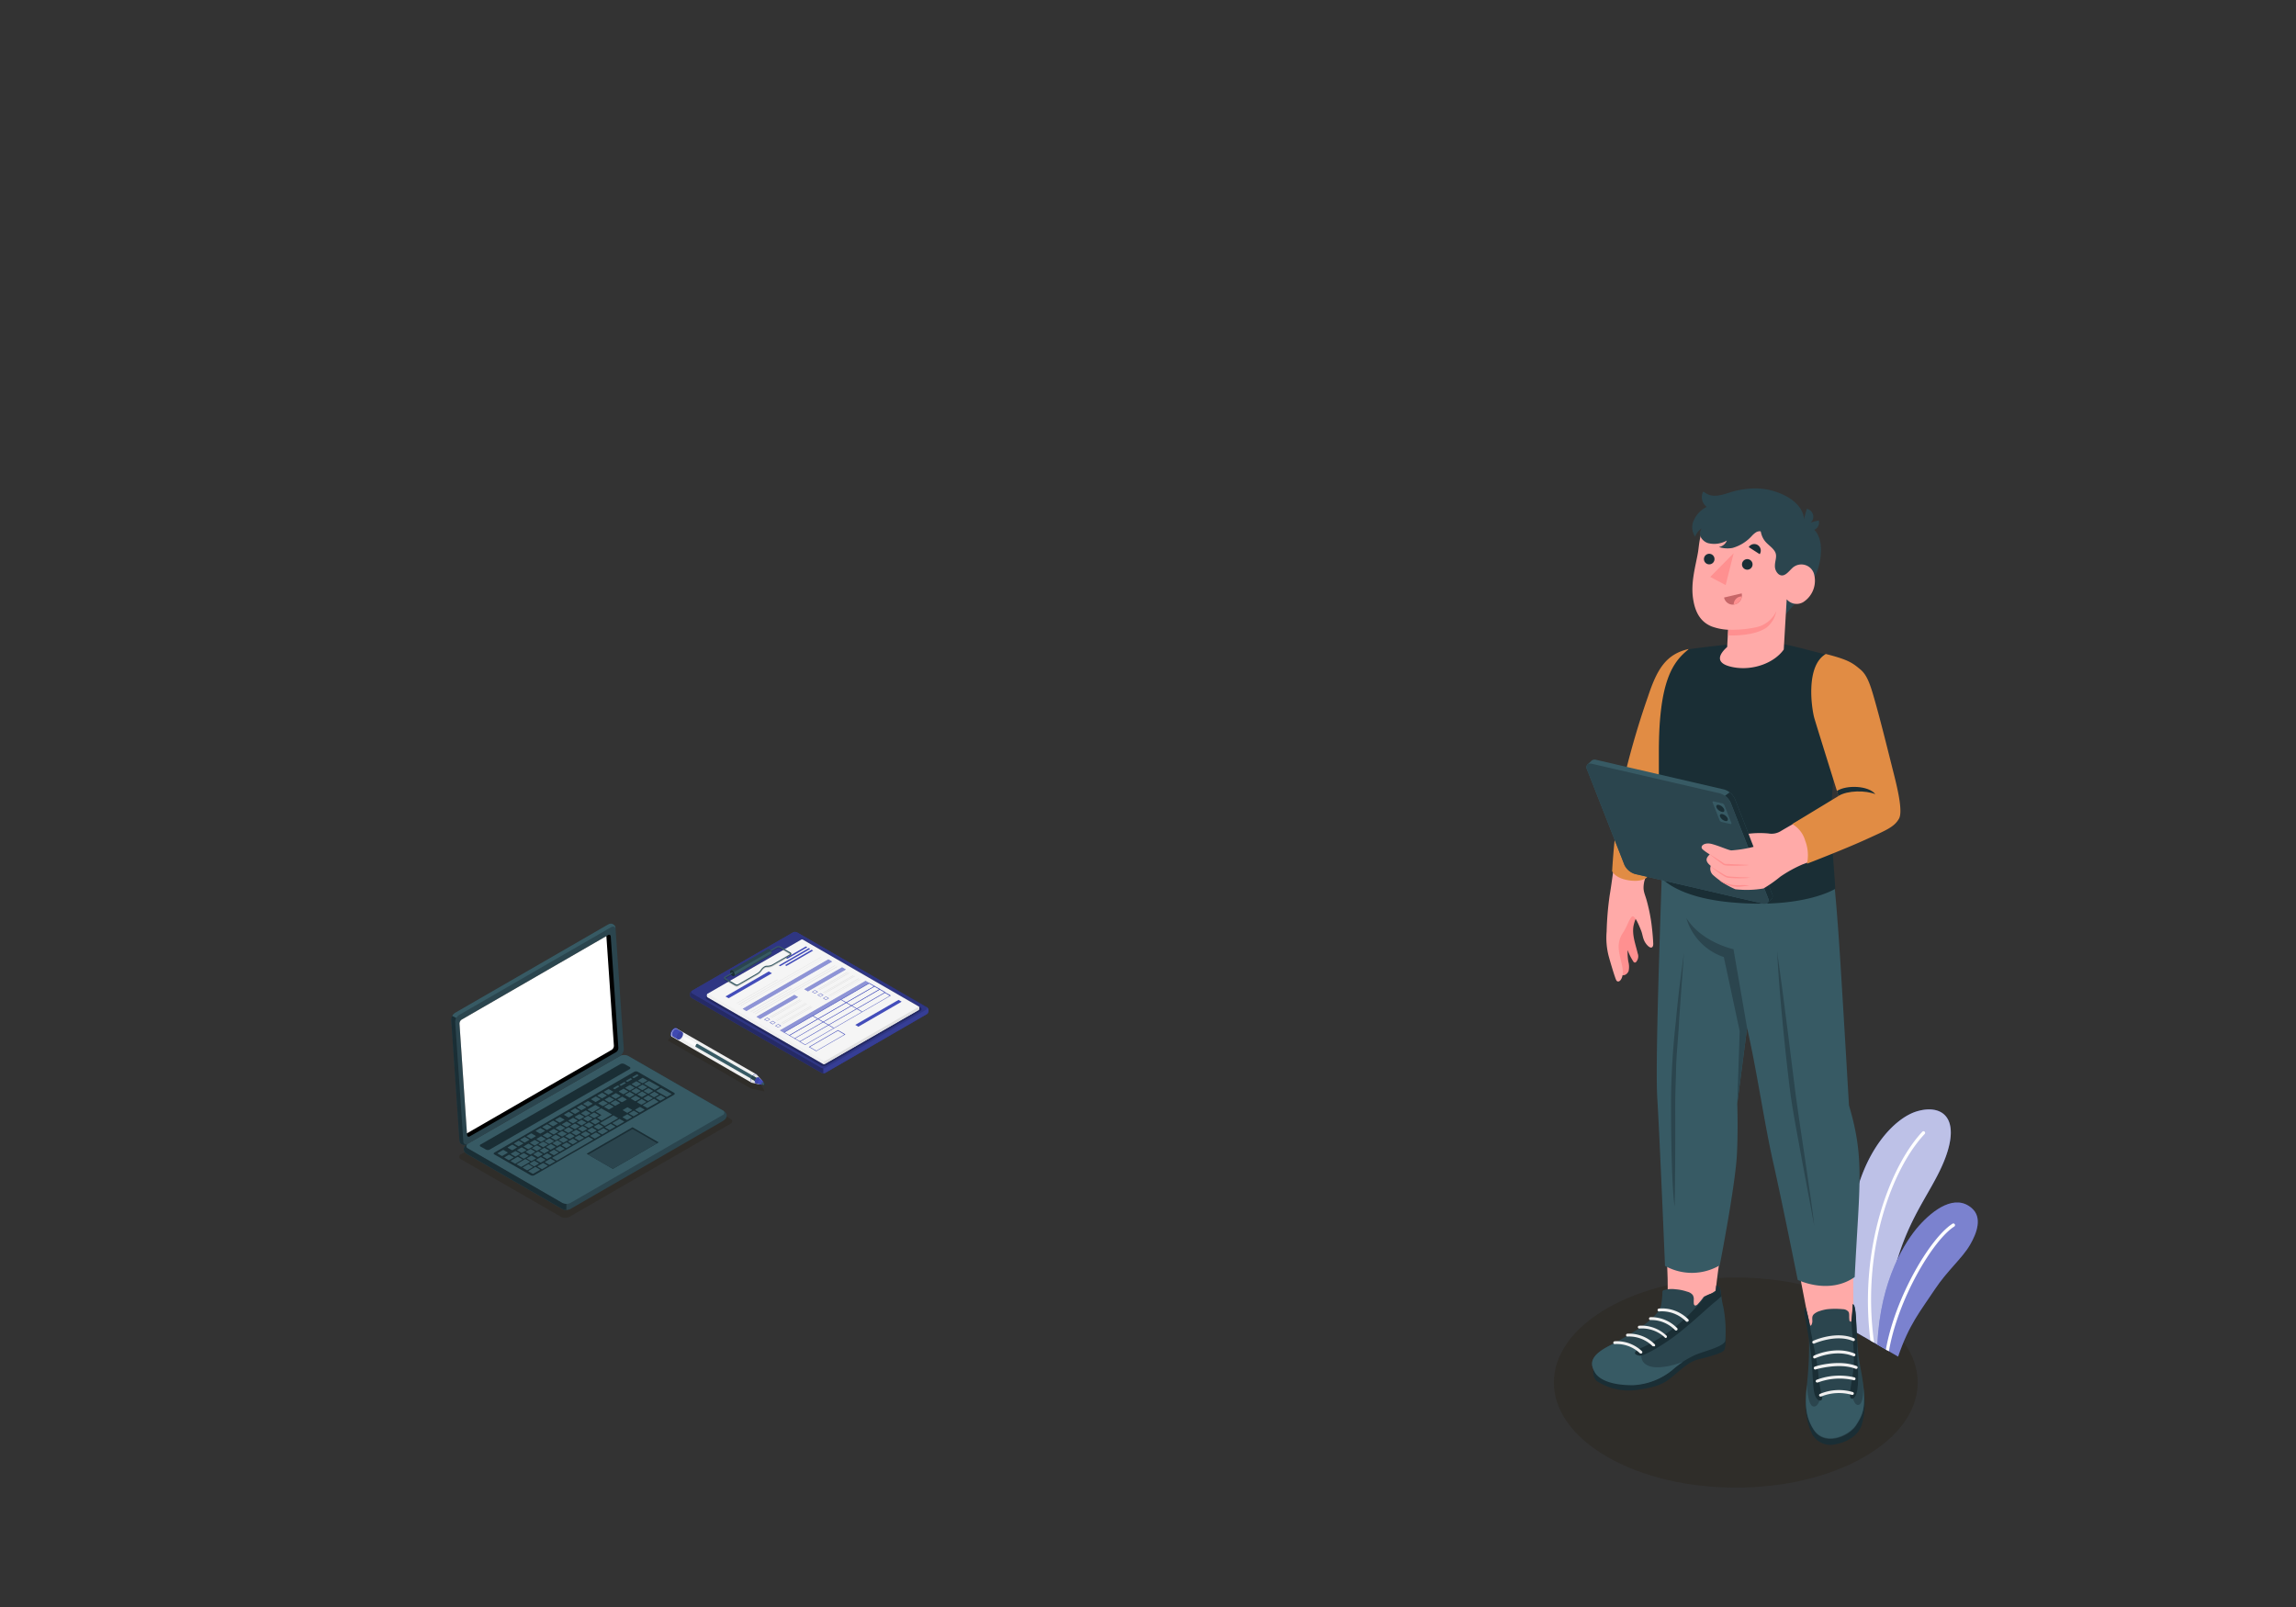 <svg xmlns="http://www.w3.org/2000/svg" viewBox="0 0 400 280"><rect x="0" y="0" width="400" height="280" fill="#333333" stroke="none"/><defs><style>.cls-1{fill:#201600;}.cls-1,.cls-17{opacity:0.2;}.cls-2{fill:#434dba;}.cls-21,.cls-3,.cls-4,.cls-5{fill:#fff;}.cls-3{opacity:0.65;}.cls-16,.cls-5{opacity:0.3;}.cls-6{fill:#ffaaa8;}.cls-7{fill:#1a2e35;}.cls-8{fill:#2b454e;}.cls-9{fill:#375a64;}.cls-10{fill:#f0f0f0;}.cls-11{fill:#ececec;}.cls-12{fill:#ff9090;}.cls-13{fill:#e18c44;}.cls-14{fill:#c76668;}.cls-15{opacity:0.45;}.cls-18{opacity:0.25;}.cls-19{fill:#f5f5f5;}.cls-20{fill:#e1e1e1;}.cls-21{opacity:0.4;}.cls-22{opacity:0.1;}.cls-23{fill:#fafafa;}.cls-24{opacity:0.05;}</style></defs><title>ips</title><g id="layer"><path id="Shadow" class="cls-1" d="M324.81,253.83c12.38-7.15,12.38-18.73,0-25.88s-32.45-7.14-44.82,0-12.37,18.73,0,25.88S312.43,261,324.81,253.83Z"/><path class="cls-2" d="M322.46,231.62l6.41,3.7a54.51,54.51,0,0,1,0-8c1.94-14,7.4-18.65,10-25.47,2.73-7.19-.6-9.5-4.93-8.21-3.87,1.16-9.46,6.87-11.22,17.34A77.82,77.82,0,0,0,322.46,231.62Z"/><path class="cls-3" d="M322.46,231.62l6.41,3.7a54.51,54.51,0,0,1,0-8c1.94-14,7.4-18.65,10-25.47,2.73-7.19-.6-9.5-4.93-8.21-3.87,1.16-9.46,6.87-11.22,17.34A77.82,77.82,0,0,0,322.46,231.62Z"/><path class="cls-4" d="M325.86,233.58l.64.37c-2.29-16.34,3.29-30.52,8.81-36.37a.28.28,0,0,0-.41-.39C329.39,203.05,323.8,217.32,325.86,233.58Z"/><path class="cls-2" d="M327.07,234.28l3.61,2.09h0c1.92-5.65,3.89-7.92,6.34-11.63,2.23-3.38,4.82-5.48,6.2-7.86,1.22-2.1,2.14-4.75.32-6.35-2.88-2.55-6.65.15-9.24,3.06C332.07,216.11,327.56,222.82,327.07,234.28Z"/><path class="cls-5" d="M327.07,234.28l3.61,2.09h0c1.92-5.65,3.89-7.92,6.34-11.63,2.23-3.38,4.82-5.48,6.2-7.86,1.22-2.1,2.14-4.75.32-6.35-2.88-2.55-6.65.15-9.24,3.06C332.07,216.11,327.56,222.82,327.07,234.28Z"/><path class="cls-4" d="M328.55,235.14l.53.3c1.51-8.93,7.58-19.27,11.36-21.72a.29.29,0,1,0-.32-.48C336.22,215.77,330.16,226.06,328.55,235.14Z"/><g id="Bottom"><path class="cls-6" d="M290.18,212.71c0,6,.71,11.08.15,14.91,0,.32,2.71,1.74,4.91,1.36s2.78-1.15,2.78-1.38c0-.8.79-1.87.88-2.66.52-5,1.27-8.64,1.66-12.22Z"/><path class="cls-7" d="M277.69,238.36a2.21,2.21,0,0,0,.49,2.27,10.24,10.24,0,0,0,7.35,1.49c3.62-.52,4.62-1.24,6.05-2.44s2.74-2.47,4.38-2.85,3.83-1,4.31-1.45.36-2.5.36-2.5Z"/><path class="cls-8" d="M299.06,224.08a.64.64,0,0,1,.62.47c.12.56.28,2.19.54,3.11a22.38,22.38,0,0,1,.36,5.92c-.18,1-3.32,1.75-4.9,2.36a15.13,15.13,0,0,0-4.39,2.81,11.41,11.41,0,0,1-6.66,2.5c-2.8,0-6-.8-6.73-2.05-.92-1.55-1.09-3,3-5,.78-.37,3.17-1.79,4.1-2.38a17.78,17.78,0,0,0,2.85-2.18c.36-.35.72-.7,1-1.08a3.4,3.4,0,0,0,.55-1.15,14.94,14.94,0,0,0,.22-2.32.43.43,0,0,1,.07-.2.37.37,0,0,1,.19-.11,5,5,0,0,1,2-.14,8.11,8.11,0,0,1,2.06.42,1.73,1.73,0,0,1,.95.56,1.41,1.41,0,0,1,.2.75,5.1,5.1,0,0,0,0,.78.5.5,0,0,0,.11.26c.15.13.37,0,.49-.09a11.4,11.4,0,0,0,1.09-1.32c.19-.24,1.07-.41,1.31-.6a6.62,6.62,0,0,0,.71-.46C299.18,224.71,299.05,224.4,299.06,224.08Z"/><path class="cls-9" d="M291.29,238.75a20.51,20.51,0,0,1,1.9-1.47h0s-4.39,1.77-6.39.49a1.69,1.69,0,0,1-.69-2.18c0-.33-3.14-1.68-4.38-1.8h0c-.34.19-.62.35-.8.43-4.12,1.94-3.95,3.43-3,5,.75,1.25,3.06,2.19,6.68,2.13A11.71,11.71,0,0,0,291.29,238.75Z"/><path class="cls-7" d="M286.44,234.63c-2.57,1.05-1.45,1.5-.73,1.58s4.33-2,6.94-4.09,5.08-4.45,6.09-5.25c.38-.3.78-.66,1.14-1-.08-.55-.14-1.05-.2-1.32-.1-.47-.68-.59-.68-.59l-.1,1a1.94,1.94,0,0,1-.71.41,3.32,3.32,0,0,0-1.27.67,11.4,11.4,0,0,1-1.09,1.32A29.33,29.33,0,0,1,286.44,234.63Z"/><path class="cls-10" d="M285.89,235.84a.27.27,0,0,0,.16-.06.25.25,0,0,0,0-.35,6.32,6.32,0,0,0-4.77-1.73.25.25,0,0,0-.22.28.24.24,0,0,0,.28.21,5.88,5.88,0,0,1,4.32,1.56A.25.25,0,0,0,285.89,235.84Z"/><path class="cls-10" d="M288.12,234.57a.3.3,0,0,0,.16,0,.24.24,0,0,0,0-.35,6.28,6.28,0,0,0-4.73-1.84.25.25,0,1,0,.05.49,5.83,5.83,0,0,1,4.28,1.66A.25.25,0,0,0,288.12,234.57Z"/><path class="cls-10" d="M290.17,233.13a.23.23,0,0,0,.16-.06.24.24,0,0,0,0-.35,6.28,6.28,0,0,0-4.77-1.73.25.25,0,0,0-.22.28.25.25,0,0,0,.29.21A5.84,5.84,0,0,1,290,233,.28.28,0,0,0,290.17,233.13Z"/><path class="cls-10" d="M292,231.83a.24.24,0,0,0,.16-.05.25.25,0,0,0,.05-.35,6.32,6.32,0,0,0-4.69-1.93.26.26,0,0,0-.24.27.25.25,0,0,0,.28.23,5.75,5.75,0,0,1,4.24,1.74A.25.25,0,0,0,292,231.83Z"/><path class="cls-10" d="M293.94,230.3a.25.25,0,0,0,.21-.4A6.43,6.43,0,0,0,289,228a.26.26,0,0,0-.23.27.25.25,0,0,0,.28.23,5.93,5.93,0,0,1,4.68,1.74A.23.23,0,0,0,293.94,230.3Z"/><path class="cls-6" d="M323,214.72l-11-.51,2.65,13.68.75,3.35c.36,2.43,6.11,3.07,7.5-.69l0-3.28C322.83,224.25,322.87,219.23,323,214.72Z"/><path class="cls-7" d="M314.6,244.29a11.58,11.58,0,0,0,1.14,5.65,3.66,3.66,0,0,0,4.15,1.68c1.7-.34,3.91-1.37,4.49-3.49a13.55,13.55,0,0,0,.29-5.9Z"/><path class="cls-8" d="M322.79,227.27c.58.22.56,3.62.8,7,.25,3.59.83,4.7,1.07,7.65.28,3.37,0,4.47-1.28,6.44s-5.52,3.75-7.43.76c-1.55-2.45-1.45-4.69-1.14-8a67.26,67.26,0,0,0,.36-8c0-2.51-1.19-5-.58-5.21a10.06,10.06,0,0,0,.32,1.9,3.55,3.55,0,0,0,.32,1c.3.48.5-.27.51-.56,0-.5-.12-.9.29-1.29a2.83,2.83,0,0,1,1.06-.55,6.81,6.81,0,0,1,1.28-.3,13.33,13.33,0,0,1,2.68,0,1.27,1.27,0,0,1,1,.48.79.79,0,0,1,.08.26c.05.33,0,.67.05,1,0,.09,0,.33.13.39s.23.05.23,0A28.08,28.08,0,0,0,322.79,227.27Z"/><path class="cls-9" d="M324.57,240.74c.05.48.24,3.51-.66,4s-1.37-2-1.37-2a8.36,8.36,0,0,0-5.46.47c.14.52-.44,2.21-1.3,1.8s-1-3.7-1-3.75c-.29,3.2-.34,5.36,1.16,7.74,1.91,3,6.16,1.21,7.43-.76s1.56-3.07,1.28-6.44C324.63,241.55,324.62,241,324.57,240.74Z"/><path class="cls-7" d="M322.28,243c0,1.21,1.05.85,1.3-.85.37-2.54-.14-5,0-7.94-.24-3.35-.11-6.88-.8-7,0,.58-.24,2.87-.24,2.87.1,2.5.61,5.45.39,8C322.74,240.42,322.32,241.82,322.28,243Z"/><path class="cls-7" d="M317.45,243.28a22.67,22.67,0,0,1-.67-3.82c-.13-2.25-1.17-6.36-1.53-8.82-.09-.76-.66-2.72-.66-2.75-.44.19-.1,1.61.17,3.14s.45,2.46.6,3.92c.45,2.9.39,6,.7,7.65S317.62,244.48,317.45,243.28Z"/><path class="cls-10" d="M317.18,243.33l.09,0a8.23,8.23,0,0,1,5.36-.29.26.26,0,0,0,.32-.17.25.25,0,0,0-.16-.32,8.52,8.52,0,0,0-5.73.32.26.26,0,0,0-.13.34A.29.29,0,0,0,317.18,243.33Z"/><path class="cls-10" d="M316.59,240.89l.09,0a10.88,10.88,0,0,1,6.26-.41.25.25,0,1,0,.14-.49,11.27,11.27,0,0,0-6.6.42.27.27,0,0,0-.14.34A.28.28,0,0,0,316.59,240.89Z"/><path class="cls-10" d="M323.39,238.52a.26.26,0,0,0,.08-.5c-3.05-1.2-7.21,0-7.34.12a.25.25,0,0,0,.22.46s4.09-1.22,6.93-.1Z"/><path class="cls-10" d="M323,236.32a.23.23,0,0,0,.22-.15.25.25,0,0,0-.13-.34c-3.36-1.39-7,.31-7.08.38a.27.27,0,0,0-.11.35.26.26,0,0,0,.35.1s3.52-1.65,6.64-.35A.21.21,0,0,0,323,236.32Z"/><path class="cls-11" d="M322.91,233.67a.25.25,0,0,0,.22-.15.26.26,0,0,0-.13-.34c-3.15-1.35-7,.38-7.13.45a.25.25,0,0,0-.11.35.26.26,0,0,0,.34.11s3.78-1.69,6.69-.44A.25.25,0,0,0,322.91,233.67Z"/><path class="cls-9" d="M304.37,179.1l-1.71,13.18s.16,4.51-.06,8.86-2.09,14.71-3,19.33a9.61,9.61,0,0,1-9.53.09s-.95-23-1.34-29.13.53-30.88.83-40.57l29.7.09s.59,5.21,1.12,13,1.74,28.64,1.74,28.64c2.8,9.42,1.78,13.9,1,29.92-4.53,3.17-9.93.49-9.93.49s-2.71-13.55-4.28-20.5-2.8-15.8-4.54-23.39"/><path class="cls-8" d="M293.37,166l-.85,11.88c-.06,1.9-.48,6.05-.51,8s-.18,4.51-.16,7.81,0,12.73-.11,16.54c-.56-4.22-.62-13.7-.62-18.65a135.19,135.19,0,0,1,.85-13.7C292.48,172.29,292.89,169.74,293.37,166Z"/><path class="cls-8" d="M309.6,165.76c1.1,7.53,2.72,21,3.27,25.26s2.78,18.24,3.2,22.58c-.76-4.3-3.47-18.13-4.07-22.47S310,174,309.6,165.76Z"/><path class="cls-8" d="M302,165.39l2.37,13.71-1.71,13.18.42-12.62-2.76-12.9a10.19,10.19,0,0,1-6.54-6.82C296.42,164.19,302,165.39,302,165.39Z"/></g><g id="Top"><g id="Arm"><path class="cls-12" d="M285.24,159.5a6.94,6.94,0,0,0-.66,1.85c-.27,1.59.36,3.18.73,4.75a1.46,1.46,0,0,1-.22,1.44.29.29,0,0,1-.53,0,9.5,9.5,0,0,1-1-2,9.94,9.94,0,0,0,.12,2,3.52,3.52,0,0,1,.06,1.61c-.16.52-.76.95-1.25.71a1.42,1.42,0,0,1-.58-.87l-.42-1.2a16.67,16.67,0,0,1-.52-1.7A7.72,7.72,0,0,1,282.2,160a3,3,0,0,1,1.24-1.12,1.9,1.9,0,0,1,1.53.06C285.28,159.09,285.38,159.19,285.24,159.5Z"/><path class="cls-6" d="M288.12,147.8l.3-1-6.79.7c-.41,3.06-.95,7.11-1.2,8.5a54.38,54.38,0,0,0-.53,6.33,12.7,12.7,0,0,0,.37,4.31c.26.95,1.06,3.68,1.31,4.15s.91.21,1.11-.94-.52-2.93-.65-4.27a4.24,4.24,0,0,1,.74-3.1c.6-.9,1.06-2.37,1.52-2.76s1.2,1.38,1.61,2.43c.33.85.27,1.62,1,2.46s1.14.49,1.11-.21-.1-1.66-.23-2.8a29.8,29.8,0,0,0-.95-4.84c-.36-1.25-.72-1.67-.36-3.27C286.5,153.54,287.31,150.37,288.12,147.8Z"/><path class="cls-13" d="M294.17,113.09c-4,.91-5.51,3.61-7.07,8.29a143.21,143.21,0,0,0-4.57,16,129.47,129.47,0,0,0-1.67,14.39s.44,1.23,2.87,1.61,3.21-.53,3.21-.53,2.95-9.28,3.45-10.87A63.93,63.93,0,0,1,292.8,135c1.21-2.66,2.27-5.23,2.27-5.23Z"/></g><g id="Chest"><path id="Chest-2" data-name="Chest" class="cls-7" d="M309.73,112c4.61,1,6,1.47,8.17,2,0,0,4.53,4.19,1.87,19.17a64,64,0,0,0-.72,11c.08,3.33.59,8.41.68,10.69,0,0-5.52,3.56-18.4,2.34-10.11-1-12.33-4.76-12.33-4.76V131c0-12.31,2.42-15.68,5.17-17.86,2.08-.34,7-.85,7-.85Z"/></g><g id="Head"><path class="cls-8" d="M304.23,86.67c5-.48,8.25,1.88,9.95,4.7,2.06.29,3,2.07,3.06,4.14.14,7-5.82,9.86-7.1,13.11L296.7,94.72C296.71,92.24,297.59,87.29,304.23,86.67Z"/><path class="cls-8" d="M316.86,90.67l-2.85.72a1.56,1.56,0,0,0,1.85,1A1.39,1.39,0,0,0,316.86,90.67Z"/><path class="cls-8" d="M314.77,88.66,314,91.44a1.55,1.55,0,0,0,1.85-1A1.41,1.41,0,0,0,314.77,88.66Z"/><path class="cls-6" d="M306.79,92.77a3.63,3.63,0,0,0,.57,1.34c.52.76,1.41,1.22,1.86,2s0,1.57,0,2.44a1.86,1.86,0,0,0,.61,1.47c1.12.88,2-.88,2.79-1.33A2.3,2.3,0,0,1,316,99.9a4.43,4.43,0,0,1-1.83,5,2.27,2.27,0,0,1-2.9-.48l-.51,8.75c-1.64,2.32-5.33,3.73-8.77,3.09s-2.46-2.31-1.09-3.53l.16-3a10.06,10.06,0,0,1-2.84-.57c-2.06-.83-2.94-2.62-3.27-4.93-.4-2.81.44-5.56.86-7.95.19-1.06.25-3.19,1.15-4.62s2.41-.74,4-1.13a7.23,7.23,0,0,1,5.54.58.61.61,0,0,1,.21.18.78.78,0,0,1,0,.5A2.41,2.41,0,0,0,306.79,92.77Z"/><polygon class="cls-12" points="302.03 96.39 300.64 101.95 297.95 100.52 302.03 96.39"/><path class="cls-14" d="M303.43,103.39l-3.07.72a1.55,1.55,0,0,0,1.87,1.2A1.62,1.62,0,0,0,303.43,103.39Z"/><path class="cls-12" d="M302.23,105.31l-.19,0a1.41,1.41,0,0,1,1.41-1.39A1.62,1.62,0,0,1,302.23,105.31Z"/><path class="cls-7" d="M304.66,95.33l1.91,1.23a1.15,1.15,0,0,0-.34-1.59A1.13,1.13,0,0,0,304.66,95.33Z"/><path class="cls-7" d="M305.32,98.43a.92.92,0,1,1-.79-1A.92.92,0,0,1,305.32,98.43Z"/><path class="cls-7" d="M298.69,97.5a.92.92,0,1,1-.79-1A.92.92,0,0,1,298.69,97.5Z"/><path class="cls-12" d="M301.1,109.71a19.11,19.11,0,0,0,4.65-.38,5,5,0,0,0,3.72-2.87,4.82,4.82,0,0,1-1.6,2.8c-2.24,1.71-6.81,1.45-6.81,1.45Z"/><path class="cls-8" d="M306.37,92.58a1.37,1.37,0,0,0-.4.14,3.88,3.88,0,0,0-.73.61,7.15,7.15,0,0,1-3.4,2.14,4.85,4.85,0,0,1-2.39-.16,1.79,1.79,0,0,0,1.4-1.13,4.45,4.45,0,0,1-3.29.45,2.17,2.17,0,0,1-1.23-1,1.49,1.49,0,0,1,.13-1.55,2.66,2.66,0,0,0-1.12,1.43,2.8,2.8,0,0,1-.18-3,4.75,4.75,0,0,1,2.17-2.19,2.13,2.13,0,0,1-.68-2.51c0-.06.06-.11.12-.12a.19.19,0,0,1,.15.06c1.35,1.08,2.94.53,4.41.07a14.42,14.42,0,0,1,5.57-.67c3,.28,7.85,2.29,7.38,6.18,0-.25-3.52.25-3.83.36s-.82.47-1.29.62a3.57,3.57,0,0,1-1.87.37A2,2,0,0,0,306.37,92.58Z"/></g><g id="Tablet"><path class="cls-9" d="M276.59,133.18h0l.72-.67h0a.86.86,0,0,1,.77-.12l22.26,5.16a3,3,0,0,1,1.89,1.62l6.5,16.59a.77.77,0,0,1-.07.86h0l-.74.7h0a.83.83,0,0,1-.77.12l-22.27-5.15a3,3,0,0,1-1.89-1.63c-1.27-3.26-5.22-13.32-6.5-16.58A.75.75,0,0,1,276.59,133.18Z"/><path class="cls-7" d="M300.51,138.66a3,3,0,0,1,1,1.2l6.5,16.58a.8.8,0,0,1-.05.85l.7-.65h0a.75.75,0,0,0,.08-.86l-6.5-16.59a2.85,2.85,0,0,0-.91-1.13Z"/><path class="cls-8" d="M308,156.44l-6.5-16.58a3,3,0,0,0-1.89-1.63l-22.27-5.15c-.76-.18-1.14.27-.86,1,1.28,3.26,5.23,13.32,6.5,16.58a3,3,0,0,0,1.89,1.63l22.27,5.15C307.9,157.62,308.28,157.17,308,156.44Z"/><path class="cls-9" d="M301.63,143.39l-1.22-3.11a.55.55,0,0,0-.35-.3l-1.54-.35c-.14,0-.21.05-.16.18l1.22,3.11a.55.55,0,0,0,.35.3l1.54.35C301.61,143.61,301.68,143.52,301.63,143.39Z"/><path class="cls-7" d="M300.37,141a1.41,1.41,0,0,0-.9-.75c-.37-.09-.56.11-.43.44a1.39,1.39,0,0,0,.9.75C300.3,141.57,300.5,141.37,300.37,141Z"/><path class="cls-7" d="M301,142.61a1.39,1.39,0,0,0-.9-.75c-.37-.09-.56.11-.43.44a1.39,1.39,0,0,0,.9.75C300.9,143.14,301.09,142.94,301,142.61Z"/><path class="cls-6" d="M305.15,146.66l.35.89a22.1,22.1,0,0,1-3.86.62c-.44,0-2.09-.77-3.43-1.12s-2.21.45-1.52,1a10,10,0,0,0,1.17.82c-.56.56-.95,1.09.18,2a1.5,1.5,0,0,0,.49,1.67,14.12,14.12,0,0,0,3.79,2.4,17.15,17.15,0,0,0,4.92-.14,23.07,23.07,0,0,0,2.92-2.05,22.82,22.82,0,0,1,3.9-2.15c1.17-.39,11.62-4.71,13.46-5.65s4.82-3,2.32-4.93-6.34-3.14-9.35-1.19c-2.19,1.41-7.7,4.47-10.17,5.93a3.06,3.06,0,0,1-2.23.46,16.4,16.4,0,0,0-3.47.05Z"/><path class="cls-13" d="M329.58,133.44c-.65-2.58-1.74-7-2.69-10.42s-1.48-5.3-2.8-6.39-2-1.67-6-2.68c-3.6,2.08-2.46,9.6-2,11.19s4.21,13.55,4.21,13.55l-8.06,4.89a4.92,4.92,0,0,1,2.26,2.91,7.06,7.06,0,0,1,.31,4S321.27,148,325,146.3s5-2.21,5.83-3.65S330.22,136,329.58,133.44Z"/><path class="cls-7" d="M320.28,138.69c1.59-1,4.8-1,6.44-.31-1.18-1.52-5.05-1.65-6.71-.56Z"/><path class="cls-12" d="M297.86,148.86c.55.31,1.08.65,1.61,1,.26.16.52.34.78.51a.61.61,0,0,0,.36.16,3.41,3.41,0,0,0,.46,0c1.23.09,2.48.09,3.73.19-.62.06-1.25.1-1.87.12s-1.25,0-1.89,0l-.47-.06a.81.81,0,0,1-.27-.08,1,1,0,0,1-.21-.14c-.25-.18-.51-.36-.75-.55C298.84,149.64,298.34,149.26,297.86,148.86Z"/><path class="cls-12" d="M298,150.91c.52.35,1,.7,1.57,1l.8.48.4.22a1.65,1.65,0,0,0,.41.09c.61.08,1.24.09,1.86.13s1.25,0,1.87.12a21.55,21.55,0,0,1-3.77,0,1.63,1.63,0,0,1-.49-.13l-.42-.24c-.26-.17-.53-.34-.78-.53A11.84,11.84,0,0,1,298,150.91Z"/><path class="cls-12" d="M299.54,153.4c.43.17.84.35,1.26.5a6,6,0,0,0,1.3.32,9.77,9.77,0,0,0,1.33,0,7.82,7.82,0,0,1,1.37.08l-1.35.16a5.39,5.39,0,0,1-1.39,0A5.88,5.88,0,0,1,299.54,153.4Z"/></g></g><g id="Device"><path id="Shadow-2" data-name="Shadow" class="cls-1" d="M80.33,202l17.38,10a1.72,1.72,0,0,0,1.53,0l28-16.18c.43-.25.43-.65,0-.89l-17.37-10a1.67,1.67,0,0,0-1.54,0l-28,16.18A.47.47,0,0,0,80.33,202Z"/><g id="Laptop"><path class="cls-8" d="M80.8,200.22c0,.44.33.72.73.95l16.41,9.47a1.55,1.55,0,0,0,1.45,0l26.48-15.28c.4-.24.73-.53.73-1s-.33-.7-.73-.93L109.46,184a1.61,1.61,0,0,0-1.45,0L81.53,199.27C81.13,199.5,80.8,199.79,80.8,200.22Z"/><path class="cls-9" d="M81.53,200.11l16.41,9.48a1.61,1.61,0,0,0,1.45,0l26.48-15.29a.44.44,0,0,0,0-.84L109.46,184a1.61,1.61,0,0,0-1.45,0L81.53,199.27A.44.44,0,0,0,81.53,200.11Z"/><path class="cls-7" d="M98.67,209.76v1.06a1.44,1.44,0,0,1-.73-.18l-16.41-9.47c-.4-.23-.73-.51-.73-.95a1.13,1.13,0,0,1,.67-.92.45.45,0,0,0,.06.81l16.41,9.48A1.54,1.54,0,0,0,98.67,209.76Z"/><path class="cls-7" d="M83.77,199.39l24.33-14a.81.81,0,0,1,.68,0l.89.5a.21.21,0,0,1,0,.4l-24.34,14a.74.74,0,0,1-.68,0l-.88-.49A.21.21,0,0,1,83.77,199.39Z"/><path class="cls-7" d="M86.16,200.8l24.33-14.05a.7.7,0,0,1,.63,0l6.33,3.66c.16.09.13.25-.06.36l-24.31,14a.68.68,0,0,1-.62,0l-6.36-3.64C85.94,201.07,86,200.91,86.16,200.8Z"/><path class="cls-9" d="M107.24,192.65l.76-.43s0-.05,0-.07l-.73-.42a.14.14,0,0,0-.11,0l-.76.44s0,.05,0,.07l.73.42A.11.11,0,0,0,107.24,192.65Zm-1.11-1.52-.76.44s0,.05,0,.07l.73.42a.14.14,0,0,0,.11,0l.76-.44s0,0,0-.06l-.73-.42A.11.11,0,0,0,106.13,191.13Zm-2.46,1.42-1.29.75s0,0,0,.06l.73.42a.11.11,0,0,0,.11,0l1.29-.74s0,0,0-.07l-.73-.42A.14.14,0,0,0,103.67,192.55Zm1.35-.77-.77.44s0,0,0,.06l.73.42a.11.11,0,0,0,.11,0l.76-.44a0,0,0,0,0,0-.07l-.73-.42A.14.14,0,0,0,105,191.78Zm-3,1.72-.76.44s0,.05,0,.07l.73.42a.14.14,0,0,0,.11,0l.76-.44s0,0,0-.06l-.73-.42A.11.11,0,0,0,102,193.5Zm-1.12.64-.76.44a0,0,0,0,0,0,.07l.73.42a.14.14,0,0,0,.11,0l.77-.44a0,0,0,0,0,0-.07l-.73-.42S101,194.13,100.91,194.14Zm2.86,1.72.76-.44s0,0,0-.06l-.73-.42a.11.11,0,0,0-.11,0l-.76.44s0,.05,0,.06l.73.43A.14.14,0,0,0,103.77,195.86Zm-1.11.64.76-.44s0,0,0-.06l-.73-.42a.14.14,0,0,0-.11,0l-.77.44a0,0,0,0,0,0,.07l.73.42A.14.14,0,0,0,102.66,196.5Zm-1.12.65.77-.44a0,0,0,0,0,0-.07l-.73-.42a.14.14,0,0,0-.11,0l-.76.44s0,0,0,.06l.73.42A.11.11,0,0,0,101.54,197.15Zm-1.11.64.76-.44s0,0,0-.06l-.73-.42a.11.11,0,0,0-.11,0l-.76.44s0,.05,0,.06l.73.42A.11.11,0,0,0,100.43,197.79Zm5.7-4.49.76-.44s0-.05,0-.07l-.73-.42a.14.14,0,0,0-.11,0l-.76.44s0,0,0,.06l.73.42A.11.11,0,0,0,106.13,193.3Zm-1.25,1.92,1.7-1s0-.05,0-.07l-1.77-1a.11.11,0,0,0-.11,0l-.88.5s0,.05,0,.07l.94.54s0,0,0,.06l-.7.41s0,0,0,.06l.73.42A.11.11,0,0,0,104.88,195.22Zm-5.08-.43-.76.44s0,0,0,.06l.73.42a.11.11,0,0,0,.11,0l.76-.44s0-.05,0-.07l-.73-.42A.14.14,0,0,0,99.8,194.79Zm-1.11.64-.77.44s0,0,0,.06l.73.42a.11.11,0,0,0,.11,0l.76-.44s0,0,0-.06l-.73-.42A.11.11,0,0,0,98.69,195.43Zm-6.17,6.86a.11.11,0,0,0,.11,0l.77-.44s0,0,0-.06l-.73-.42a.11.11,0,0,0-.11,0l-.76.44s0,.05,0,.06Zm-2.74-1.72L89,201s0,.05,0,.07l.73.42a.14.14,0,0,0,.11,0l.76-.44s0,0,0-.06l-.73-.42A.11.11,0,0,0,89.78,200.57Zm1.41,1.29a.11.11,0,0,0,.11,0l.76-.44s0,0,0-.06l-.73-.43a.14.14,0,0,0-.11,0l-.76.44s0,.05,0,.06Zm3.07.69.76-.44s0,0,0-.06l-.73-.42a.11.11,0,0,0-.11,0l-.76.44s0,.05,0,.07l.73.42A.14.14,0,0,0,94.26,202.55ZM93,203.2a.11.11,0,0,0,.11,0l.76-.44s0,0,0-.07l-.73-.42a.14.14,0,0,0-.11,0l-.76.44s0,0,0,.06Zm-2.15-3.27-.76.44s0,0,0,.06l.73.43a.14.14,0,0,0,.11,0l.76-.44s0,0,0-.06l-.73-.42A.11.11,0,0,0,90.89,199.93Zm5.57-3.21-.76.44s0,0,0,.06l.73.42a.11.11,0,0,0,.11,0l.76-.44s0,0,0-.07l-.73-.42A.14.14,0,0,0,96.46,196.72ZM92,199.29l-.76.44s0,.05,0,.06l.73.42a.11.11,0,0,0,.11,0l.76-.44a0,0,0,0,0,0-.07l-.72-.42A.17.17,0,0,0,92,199.29Zm5.57-3.22-.76.44a0,0,0,0,0,0,.07l.73.42a.14.14,0,0,0,.11,0l.77-.44s0,0,0-.06l-.73-.42A.11.11,0,0,0,97.57,196.07Zm-2.22,1.29-.77.44s0,0,0,.06l.73.42a.11.11,0,0,0,.11,0l.76-.44s0-.05,0-.06l-.73-.42A.11.11,0,0,0,95.35,197.36Zm-1.12.64-.76.44s0,.05,0,.07l.73.42a.14.14,0,0,0,.11,0l.77-.44s0,0,0-.06l-.73-.42A.11.11,0,0,0,94.23,198Zm-1.11.64-.76.44s0,0,0,.07l.73.42a.14.14,0,0,0,.11,0l.76-.44s0,0,0-.07l-.73-.42A.14.14,0,0,0,93.12,198.64Zm5.08.44.76-.44s0,0,0-.07l-.73-.42a.14.14,0,0,0-.11,0l-.76.44s0,0,0,.06l.73.42A.14.14,0,0,0,98.2,199.08Zm10.39-9.37-.76.44s0,0,0,.07l.73.42a.14.14,0,0,0,.11,0l.76-.44s0,0,0-.06l-.73-.42A.11.11,0,0,0,108.59,189.71Zm-1.35.78-.76.44s0,0,0,.06l.73.42a.11.11,0,0,0,.11,0l.77-.44s0-.05,0-.06l-.73-.42A.11.11,0,0,0,107.24,190.49Zm2.46-1.42-.76.44s0,.05,0,.06l.73.42a.11.11,0,0,0,.11,0l.76-.44s0-.05,0-.06l-.72-.43A.17.17,0,0,0,109.7,189.07Zm-6.15,5.72.76-.44s0,0,0-.07l-.73-.42a.14.14,0,0,0-.11,0l-.76.44s0,0,0,.06l.73.42A.11.11,0,0,0,103.55,194.79Zm7.38-6.37a.14.14,0,0,0-.11,0l-.76.44s0,0,0,.06l.73.42a.11.11,0,0,0,.11,0l.76-.44s0,0,0-.07Zm-11.61,10,.76-.44s0,0,0-.06l-.72-.42a.11.11,0,0,0-.11,0l-.77.44a0,0,0,0,0,0,.07l.73.42A.15.15,0,0,0,99.32,198.43ZM113,190.55l.76-.44s0-.05,0-.06l-.73-.43a.14.14,0,0,0-.11,0l-.76.44s0,.05,0,.06l.73.42A.11.11,0,0,0,113,190.55Zm-2.15,0,.76-.44s0-.05,0-.06l-.73-.42a.11.11,0,0,0-.11,0l-.77.44s0,0,0,.06l.73.42A.11.11,0,0,0,110.82,190.59ZM112,189a.14.14,0,0,0-.11,0l-.76.44s0,0,0,.06l.73.42a.11.11,0,0,0,.11,0l.76-.44s0,0,0-.07Zm.23-.13,1.77,1a.17.17,0,0,0,.12,0l.76-.44a0,0,0,0,0,0-.07l-1.77-1s-.07,0-.11,0l-.76.44A0,0,0,0,0,112.2,188.89Zm-2.57,1.42-.76.44a0,0,0,0,0,0,.07l.73.42a.14.14,0,0,0,.11,0l.77-.44s0,0,0-.06l-.73-.42A.11.11,0,0,0,109.63,190.31Zm-8.38,4.84-.76.44s0,0,0,.07l.73.42a.14.14,0,0,0,.11,0l.76-.44s0,0,0-.06l-.73-.42A.11.11,0,0,0,101.25,195.15Zm10.5-4a.14.14,0,0,0,.11,0l.76-.44s0-.05,0-.06l-.73-.42a.11.11,0,0,0-.11,0l-.76.44s0,0,0,.06Zm-9.38,3.31-.77.44s0,.05,0,.06l.73.42a.11.11,0,0,0,.11,0l.76-.44s0-.05,0-.06l-.72-.42A.11.11,0,0,0,102.37,194.51Zm-8.73,7.14a.11.11,0,0,0,.11,0l.76-.44s0-.05,0-.07l-.73-.42a.14.14,0,0,0-.11,0l-.76.44s0,0,0,.06Zm-1.3-1.35-.76.43a0,0,0,0,0,0,.07l.73.42a.14.14,0,0,0,.11,0l.77-.44a0,0,0,0,0,0-.07l-.73-.42A.11.11,0,0,0,92.34,200.3Zm2.52.7.76-.43s0,0,0-.07l-.73-.42a.14.14,0,0,0-.11,0l-.76.44s0,0,0,.07l.73.42A.11.11,0,0,0,94.86,201Zm1.12-.64.76-.44s0,0,0-.06l-.72-.42a.13.13,0,0,0-.12,0l-.76.44a0,0,0,0,0,0,.07l.72.42A.17.17,0,0,0,96,200.36Zm1.11-.64.76-.44s0-.05,0-.06l-.73-.43a.14.14,0,0,0-.11,0l-.76.44s0,0,0,.06l.73.42A.11.11,0,0,0,97.09,199.72Zm-3.63-.07-.77.44a0,0,0,0,0,0,.07l.73.42a.14.14,0,0,0,.11,0l.76-.44s0,0,0-.06l-.73-.42A.11.11,0,0,0,93.46,199.65Zm1.11-.64-.76.44s0,.05,0,.06l.73.42a.11.11,0,0,0,.11,0l.76-.44s0-.05,0-.06l-.73-.42A.11.11,0,0,0,94.57,199ZM99,196.44l-.76.44s0,0,0,.06l.72.42a.13.13,0,0,0,.12,0l.76-.44a0,0,0,0,0,0-.07l-.72-.42A.17.17,0,0,0,99,196.44Zm-1.11.64-.76.44s0,0,0,.06l.73.43a.14.14,0,0,0,.11,0l.76-.44s0-.05,0-.06l-.73-.42A.11.11,0,0,0,97.91,197.08Zm2.23-1.29-.76.44s0,.05,0,.07l.73.42a.14.14,0,0,0,.11,0l.76-.44s0-.05,0-.07l-.73-.42A.14.14,0,0,0,100.14,195.79Zm-4.46,2.58-.76.44s0,0,0,.06l.72.42a.11.11,0,0,0,.11,0l.77-.44a0,0,0,0,0,0-.07l-.73-.42A.15.15,0,0,0,95.68,198.37Zm1.12-.65-.76.44s0,.05,0,.07l.73.42a.14.14,0,0,0,.11,0l.76-.44s0,0,0-.06l-.73-.42A.11.11,0,0,0,96.8,197.72Zm-1.42,4.19.76-.44s0-.05,0-.06l-.72-.42a.13.13,0,0,0-.12,0l-.76.44s0,0,0,.06l.73.42A.11.11,0,0,0,95.38,201.91Zm-5.88-.28-.73-.42a.15.15,0,0,0-.11,0l-.76.44s0,0,0,.06l.72.42a.13.13,0,0,0,.12,0l.76-.44A0,0,0,0,0,89.5,201.63ZM91,202l-.73-.42a.11.11,0,0,0-.11,0l-1.18.68s0,0,0,.06l.73.42a.11.11,0,0,0,.11,0l1.17-.68S91,202,91,202Zm-2.54-1.2-.73-.42a.14.14,0,0,0-.11,0l-.94.54s0,0,0,.06l.73.42a.11.11,0,0,0,.11,0l.94-.54A0,0,0,0,0,88.42,200.8Zm.71-.41a.17.17,0,0,0,.12,0l.76-.44s0,0,0-.06l-.73-.42a.11.11,0,0,0-.11,0l-.76.44a0,0,0,0,0,0,.07Zm3.16,2-.73-.42a.11.11,0,0,0-.11,0l-1.47.85s0,0,0,.06l.73.42a.11.11,0,0,0,.11,0l1.46-.85S92.32,202.45,92.29,202.43Zm.51.91-.73-.43a.15.15,0,0,0-.11,0l-.93.54s0,0,0,.06l.73.42a.11.11,0,0,0,.11,0l.94-.54S92.83,203.35,92.8,203.34Zm4.61-7.73a.14.14,0,0,0,.11,0l.77-.44s0,0,0-.06l-.73-.42a.11.11,0,0,0-.11,0l-.76.44a0,0,0,0,0,0,.07Zm-2.22,1.28a.11.11,0,0,0,.11,0l.76-.44s0,0,0-.06l-.73-.43a.14.14,0,0,0-.11,0l-.77.44s0,.05,0,.06Zm-4.94,2.85a.11.11,0,0,0,.11,0l.76-.44s0-.05,0-.06l-.73-.42a.11.11,0,0,0-.11,0l-.76.44s0,.05,0,.06Zm6-3.49a.11.11,0,0,0,.11,0l.76-.44s0-.05,0-.07l-.73-.42a.14.14,0,0,0-.11,0l-.76.44s0,0,0,.06Zm-2.23,1.29a.14.14,0,0,0,.11,0l.77-.44s0-.05,0-.06l-.73-.42a.11.11,0,0,0-.11,0l-.76.44a0,0,0,0,0,0,.07Zm-.72,5.84a.14.14,0,0,0-.11,0l-1.17.68s0,.05,0,.07l.73.42a.14.14,0,0,0,.11,0l1.17-.67s0-.05,0-.07Zm-.87-4.92s.07,0,.11,0l.76-.44s0,0,0-.06l-.72-.42a.17.17,0,0,0-.12,0l-.76.44a0,0,0,0,0,0,.07Zm-1.12.64a.11.11,0,0,0,.11,0l.76-.44s0,0,0-.07l-.73-.42a.14.14,0,0,0-.11,0l-.76.44s0,0,0,.06ZM114,191.47a.11.11,0,0,0-.11,0L112,192.56s0,0,0,.06l.73.42a.11.11,0,0,0,.11,0L114.7,192s0,0,0-.06Zm-2.46,1.42a.14.14,0,0,0-.11,0l-.76.44s0,0,0,.07l.73.42a.14.14,0,0,0,.11,0l.76-.44s0,0,0-.07Zm-15,8.38.76-.44s0-.05,0-.07l-.73-.42a.14.14,0,0,0-.11,0l-.76.44s0,0,0,.06l.73.42A.11.11,0,0,0,96.49,201.27Zm12.8-7.09a.11.11,0,0,0-.11,0l-.76.44s0,0,0,.06l.73.43a.14.14,0,0,0,.11,0l.76-.44s0,0,0-.06Zm5.8-3.35a.11.11,0,0,0-.11,0l-.76.44s0,0,0,.06l.72.43a.14.14,0,0,0,.11,0l.77-.44s0-.05,0-.06Zm1.85-.23-1.77-1a.14.14,0,0,0-.11,0l-.77.44s0,0,0,.06l1.77,1a.11.11,0,0,0,.11,0l.76-.44S117,190.62,116.94,190.6Zm-11.81,6a.11.11,0,0,0-.11,0l-.94.54a0,0,0,0,0,0,.07l.72.42a.17.17,0,0,0,.12,0l.93-.55s0,0,0-.06Zm2.81-1.62a.11.11,0,0,0-.11,0l-1.17.68s0,0,0,.06l.73.42a.11.11,0,0,0,.11,0l1.18-.68s0-.05,0-.06Zm-5.39,3.11a.11.11,0,0,0-.11,0l-6.27,3.62s0,.05,0,.07l.73.42a.14.14,0,0,0,.11,0l6.27-3.62s0,0,0-.06Zm-6.62,3.82a.14.14,0,0,0-.11,0l-.94.54s0,0,0,.06l.73.42a.11.11,0,0,0,.11,0l.94-.54s0,0,0-.07Zm7.91-4.57a.14.14,0,0,0-.11,0l-.94.54s0,0,0,.06l.73.42a.11.11,0,0,0,.11,0l.93-.54s0-.05,0-.07Zm-9.2,5.32a.11.11,0,0,0-.11,0l-.94.54a0,0,0,0,0,0,.07l.73.42a.14.14,0,0,0,.11,0l.94-.54s0-.05,0-.06Zm11.78-6.81a.14.14,0,0,0-.11,0l-.94.54s0,.05,0,.06l.72.42a.11.11,0,0,0,.11,0l.94-.54s0,0,0-.06Zm4-2.3a.17.17,0,0,0-.12,0l-.76.44s0,0,0,.06l.73.42a.11.11,0,0,0,.11,0l.76-.44a0,0,0,0,0,0-.07Zm2.49-1.74.76-.44s0,0,0-.06l-.73-.42a.11.11,0,0,0-.11,0l-.76.44s0,.05,0,.07l.73.42A.14.14,0,0,0,112.9,191.79Zm-4.54.22.76-.44s0,0,0-.06l-.72-.42a.13.13,0,0,0-.12,0l-.76.44s0,.05,0,.06l.72.43A.17.17,0,0,0,108.36,192Zm-3,4.11,2.23-1.28a0,0,0,0,0,0-.07l-.73-.42a.14.14,0,0,0-.11,0l-2.23,1.28a0,0,0,0,0,0,.07l.73.42A.14.14,0,0,0,105.4,196.12Zm6.28-3.68s.07,0,.11,0l.76-.44a0,0,0,0,0,0-.07l-.72-.42a.11.11,0,0,0-.11,0L111,192s0,0,0,.06Zm-.94-.61.77-.43a0,0,0,0,0,0-.07l-.73-.42s-.07,0-.11,0l-.76.44a0,0,0,0,0,0,.07l.72.42A.11.11,0,0,0,110.74,191.83Zm-6.46,4.94.77-.44a0,0,0,0,0,0-.07l-.73-.42a.15.15,0,0,0-.11,0l-.76.44s0,0,0,.06l.73.42A.11.11,0,0,0,104.28,196.77Zm4.93-2.91a.11.11,0,0,0,.11,0l.77-.44a0,0,0,0,0,0-.07l-.73-.42a.15.15,0,0,0-.11,0l-.76.44s0,0,0,.06ZM98.72,200l.76-.44s0,0,0-.06l-.72-.42a.11.11,0,0,0-.11,0l-.77.44s0,.05,0,.06l.73.43A.15.15,0,0,0,98.72,200Zm1.11-.64.76-.44s0-.05,0-.06l-.73-.43a.14.14,0,0,0-.11,0l-.76.44s0,0,0,.06l.73.42A.11.11,0,0,0,99.83,199.34Zm-2.23,1.28.76-.44s0,0,0-.06l-.73-.42a.14.14,0,0,0-.11,0l-.76.44s0,.05,0,.07l.73.42A.11.11,0,0,0,97.6,200.62Zm4.46-2.57.76-.44s0,0,0-.06l-.73-.42a.11.11,0,0,0-.11,0l-.77.44a0,0,0,0,0,0,.07l.73.42A.14.14,0,0,0,102.06,198.05Zm-1.12.65.77-.44a0,0,0,0,0,0-.07l-.73-.42a.11.11,0,0,0-.11,0l-.76.44s0,0,0,.06l.73.42A.14.14,0,0,0,100.94,198.7Zm2.23-1.29.76-.44s0-.05,0-.06l-.73-.42a.11.11,0,0,0-.11,0l-.76.44s0,0,0,.06l.73.42A.11.11,0,0,0,103.17,197.41Zm6.08-8.94a.14.14,0,0,0,.11,0l.76-.44s0,0,0-.06l-.2-.11a.11.11,0,0,0-.11,0l-.76.44s0,.05,0,.06Zm-5.54,3.5a.11.11,0,0,0,.11,0l.77-.44a0,0,0,0,0,0-.07l-.73-.42a.14.14,0,0,0-.11,0l-.76.44s0,0,0,.06Zm2.23-1.29a.11.11,0,0,0,.11,0l.76-.44s0-.05,0-.06l-.73-.42a.11.11,0,0,0-.11,0l-.76.44s0,.05,0,.06Zm-3.59,2.08a.14.14,0,0,0,.11,0l.77-.44s0-.05,0-.06l-.73-.42a.11.11,0,0,0-.11,0l-.76.44a0,0,0,0,0,0,.07Zm2.48-1.43a.15.15,0,0,0,.11,0l.76-.44s0,0,0-.06l-.73-.42a.11.11,0,0,0-.11,0l-.77.44a0,0,0,0,0,0,.07Zm-4.7,2.71a.11.11,0,0,0,.11,0l.76-.44a0,0,0,0,0,0-.07l-.73-.42a.14.14,0,0,0-.11,0l-.77.44s0,0,0,.06Zm1.11-.64a.14.14,0,0,0,.11,0l.76-.44s0-.05,0-.07l-.73-.42a.14.14,0,0,0-.11,0l-.76.44s0,.05,0,.07Zm5.78-3.65a.11.11,0,0,0,.11,0l.76-.44s0-.05,0-.07l-.19-.11a.17.17,0,0,0-.12,0l-.76.44s0,0,0,.06Zm3.34-1.93a.11.11,0,0,0,.11,0l.76-.44s0,0,0-.06l-.19-.12a.14.14,0,0,0-.11,0l-.77.44s0,0,0,.06Zm1.53.89a.14.14,0,0,0,.11,0l.76-.44s0,0,0-.06l-.73-.42a.11.11,0,0,0-.11,0l-.76.44s0,.05,0,.07Zm2.12,2.44.77-.44s0-.05,0-.06l-.73-.42a.11.11,0,0,0-.11,0l-.76.44s0,.05,0,.06l.73.42A.11.11,0,0,0,114,191.15Zm-5.88-2a.14.14,0,0,0,.11,0l.77-.44a0,0,0,0,0,0-.07l-.19-.11a.11.11,0,0,0-.11,0l-.76.44s0,0,0,.07ZM99,194.68a.11.11,0,0,0,.11,0l.76-.44s0-.05,0-.06l-.73-.42a.11.11,0,0,0-.11,0l-.76.44s0,.05,0,.06Z"/><g id="Tuch_Pad" data-name="Tuch Pad"><polygon class="cls-7" points="102.2 201.02 102.37 201.12 106.77 203.66 114.59 199.14 114.76 199.05 110.19 196.41 102.2 201.02"/><polygon class="cls-8" points="114.49 199.2 110.19 196.72 102.47 201.18 106.77 203.66 114.49 199.2"/></g><path class="cls-8" d="M80.49,199.38c-.32-.14-.41-.4-.44-.84l-1.42-20.82a1.44,1.44,0,0,1,.67-1.22l26.48-15.29c.4-.23.69-.36,1.06-.11s.38.4.41.84l1.42,20.82A1.44,1.44,0,0,1,108,184L81.52,199.27A.93.93,0,0,1,80.49,199.38Z"/><path class="cls-9" d="M107.25,161.94c0-.44-.38-.62-.78-.39L80,176.84a1.38,1.38,0,0,0-.5.54L78.8,177h0a1.35,1.35,0,0,1,.5-.53l26.48-15.29c.4-.23.69-.36,1.06-.11S107.22,161.5,107.25,161.94Z"/><path class="cls-7" d="M81.47,199.3a.9.9,0,0,1-1,.08c-.3-.12-.41-.4-.44-.84l-1.42-20.82a1.26,1.26,0,0,1,.17-.69l.69.34h0a1.33,1.33,0,0,0-.17.69l1.42,20.82A.47.47,0,0,0,81.47,199.3Z"/><path d="M80.45,177.64l25.48-14.71a.29.29,0,0,1,.47.23l1.33,19.42a.87.87,0,0,1-.4.74L81.84,198c-.24.14-.45,0-.46-.24l-1.33-19.42A.86.86,0,0,1,80.45,177.64Z"/><path class="cls-4" d="M80.45,177.64a.86.86,0,0,0-.4.73l1.3,19.1,25.2-14.54a.86.86,0,0,0,.4-.73l-1.31-19.1Z"/></g></g><g id="Clipboard"><g id="Board"><g id="Window"><path class="cls-2" d="M161.43,176.72l-17.65,10.21a.76.76,0,0,1-.66,0l-22.6-13.05a.71.71,0,0,1-.33-.57v-.08a.73.73,0,0,1,.33-.57l17.66-10.2a.76.76,0,0,1,.66,0l22.59,13a.71.71,0,0,1,.33.57v.08A.73.73,0,0,1,161.43,176.72Z"/><path class="cls-15" d="M161.43,176.72l-17.65,10.21a.76.76,0,0,1-.66,0l-22.6-13.05a.71.71,0,0,1-.33-.57v-.08a.73.73,0,0,1,.33-.57l17.66-10.2a.76.76,0,0,1,.66,0l22.59,13a.71.71,0,0,1,.33.57v.08A.73.73,0,0,1,161.43,176.72Z"/><path class="cls-2" d="M138.82,162.45a.73.73,0,0,0-.76.08l-17.41,10.06c-.25.14-.26.38,0,.52L143,186h0a.92.92,0,0,0,.91,0L161.32,176a.3.3,0,0,0,0-.52h0Z"/><path class="cls-16" d="M138.82,162.45a.73.73,0,0,0-.76.08l-17.41,10.06c-.25.14-.26.38,0,.52L143,186h0a.92.92,0,0,0,.91,0L161.32,176a.3.3,0,0,0,0-.52h0Z"/><path class="cls-2" d="M161.43,175.5l-.11-.06a.3.3,0,0,1,0,.52L143.9,186a.89.89,0,0,1-.45.12h0V187a.77.77,0,0,0,.34-.08l17.65-10.21a.73.73,0,0,0,.33-.57v-.08A.71.71,0,0,0,161.43,175.5Z"/><path class="cls-17" d="M161.43,175.5l-.11-.06a.3.3,0,0,1,0,.52L143.9,186a.89.89,0,0,1-.45.12h0V187a.77.77,0,0,0,.34-.08l17.65-10.21a.73.73,0,0,0,.33-.57v-.08A.71.71,0,0,0,161.43,175.5Z"/></g></g><path id="Shadow-3" data-name="Shadow" class="cls-18" d="M140.4,164a.76.76,0,0,0-.79.08l-16.45,9.51c-.26.14-.26.39,0,.54L143,185.62h0a.91.91,0,0,0,.93,0l16.46-9.5a.31.31,0,0,0,0-.54l-.3-.18Z"/><g id="Form"><g id="Paper"><path class="cls-19" d="M143.66,185.38,160,176a.29.29,0,0,0,.14-.24v-.18a.31.31,0,0,0-.13-.24l-20.14-11.62a.34.34,0,0,0-.28,0l-16.3,9.41a.29.29,0,0,0-.14.24v.18a.29.29,0,0,0,.14.24l20.14,11.62A.28.28,0,0,0,143.66,185.38Z"/><path class="cls-10" d="M123.21,173.12l0,0v0a.2.2,0,0,0,0,.08s0,0,0,.05v.21a.29.29,0,0,0,.14.24l20.14,11.62a.23.23,0,0,0,.14,0v-.51a.29.29,0,0,1-.14,0l-20.14-11.62C123.18,173.22,123.17,173.16,123.21,173.12Z"/><path class="cls-20" d="M160,175.34s0,.09,0,.13l-16.3,9.41a.22.22,0,0,1-.14,0v.51a.23.23,0,0,0,.14,0L160,176a.28.28,0,0,0,.13-.24v-.18A.3.3,0,0,0,160,175.34Z"/></g></g><g id="Forms"><polygon class="cls-2" points="140.4 164.9 136.92 166.91 137.17 167.06 140.65 165.05 140.4 164.9"/><polygon class="cls-2" points="140.9 165.19 135.68 168.21 135.93 168.35 141.15 165.34 140.9 165.19"/><polygon class="cls-2" points="141.4 165.48 136.76 168.16 137.01 168.31 141.66 165.63 141.4 165.48"/><polygon class="cls-2" points="150.8 170.91 135.88 179.53 136.52 179.9 151.45 171.28 150.8 170.91"/><polygon class="cls-21" points="150.8 170.91 135.88 179.53 136.52 179.9 151.45 171.28 150.8 170.91"/><path class="cls-2" d="M136.68,179.88l14.74-8.51.85.49-14.74,8.51-.85-.49m-.16,0,1,.56,14.92-8.61-1-.57-14.93,8.62Z"/><polygon class="cls-2" points="147.4 174.73 147.46 174.66 146.55 174.14 146.49 174.21 147.4 174.73"/><polygon class="cls-2" points="142.48 177.57 142.54 177.5 141.63 176.97 141.56 177.04 142.48 177.57"/><path class="cls-2" d="M137.59,180.41l14.74-8.51.86.49-14.74,8.51-.86-.49m-.15,0,1,.56,14.93-8.62-1-.56-14.92,8.62Z"/><polygon class="cls-2" points="148.31 175.26 148.37 175.19 147.47 174.66 147.4 174.73 148.31 175.26"/><polygon class="cls-2" points="143.39 178.1 143.45 178.03 142.54 177.5 142.48 177.57 143.39 178.1"/><path class="cls-2" d="M138.51,180.94l14.74-8.51.85.49-14.74,8.51-.85-.49m-.16,0,1,.56,14.92-8.62-1-.56L138.35,181Z"/><polygon class="cls-2" points="149.23 175.79 149.29 175.72 148.38 175.19 148.32 175.26 149.23 175.79"/><polygon class="cls-2" points="144.31 178.63 144.37 178.56 143.45 178.03 143.39 178.1 144.31 178.63"/><path class="cls-2" d="M139.42,181.47,154.16,173l.85.5L140.27,182l-.85-.49m-.15,0,1,.57,14.93-8.62-1-.56-14.92,8.61Z"/><polygon class="cls-2" points="150.14 176.31 150.2 176.24 149.3 175.72 149.23 175.79 150.14 176.31"/><polygon class="cls-2" points="145.22 179.16 145.28 179.09 144.37 178.56 144.31 178.63 145.22 179.16"/><path class="cls-2" d="M141.08,182.42l4.9-2.83,1.13.66-4.9,2.83-1.13-.66m-.17,0,1.29.74,5.08-2.93-1.29-.75-5.08,2.94Z"/><polygon class="cls-2" points="156.54 174.22 149 178.57 149.54 178.89 157.08 174.53 156.54 174.22"/><polygon class="cls-2" points="133.93 169.26 126.39 173.62 126.94 173.93 134.48 169.58 133.93 169.26"/><polygon class="cls-2" points="138.39 173.35 131.79 177.16 132.43 177.54 139.03 173.73 138.39 173.35"/><polygon class="cls-21" points="138.39 173.35 131.79 177.16 132.43 177.54 139.03 173.73 138.39 173.35"/><path class="cls-2" d="M134.17,177.62l-.52.3-.52-.29.53-.31Zm-.51.24.4-.23-.41-.24-.4.23Z"/><path class="cls-2" d="M135.13,178.18l-.52.3-.52-.3.53-.3Zm-.51.23.4-.23-.41-.23-.4.23Z"/><path class="cls-2" d="M136.09,178.73l-.52.3-.52-.29.53-.31Zm-.51.24.4-.23-.41-.24-.4.23Z"/><path class="cls-20" d="M139.37,174.22l0,0-5.21,3a0,0,0,0,1-.06,0s0,0,0-.06l5.21-3a0,0,0,0,1,.06,0A.06.06,0,0,1,139.37,174.22Z"/><path class="cls-20" d="M139.62,174.36l0,0-5.21,3a0,0,0,0,1-.06,0s0,0,0-.06l5.21-3a0,0,0,0,1,.06,0S139.62,174.35,139.62,174.36Z"/><path class="cls-20" d="M140.33,174.78h0l-5.21,3s0,0,0,0a0,0,0,0,1,0-.06l5.21-3s.05,0,.06,0A.09.09,0,0,1,140.33,174.78Z"/><path class="cls-20" d="M140.58,174.92h0l-5.21,3s0,0-.06,0a0,0,0,0,1,0-.06l5.21-3s0,0,.06,0A0,0,0,0,1,140.58,174.92Z"/><path class="cls-20" d="M141.29,175.33v0l-5.22,3a0,0,0,0,1-.05,0s0,0,0-.06l5.21-3a0,0,0,0,1,.06,0S141.3,175.32,141.29,175.33Z"/><path class="cls-20" d="M141.54,175.47l0,0-5.21,3a0,0,0,0,1-.06,0s0,0,0-.06l5.22-3s0,0,0,0A0,0,0,0,1,141.54,175.47Z"/><polygon class="cls-2" points="146.71 168.55 140.11 172.36 140.76 172.73 147.36 168.92 146.71 168.55"/><polygon class="cls-21" points="146.71 168.55 140.11 172.36 140.76 172.73 147.36 168.92 146.71 168.55"/><path class="cls-2" d="M142.5,172.82l-.53.3-.51-.3.52-.3Zm-.52.23.4-.23-.41-.24-.4.24Z"/><path class="cls-2" d="M143.46,173.37l-.53.3-.51-.29.52-.31Zm-.52.24.4-.23-.41-.24-.4.23Z"/><path class="cls-2" d="M144.42,173.93l-.53.3-.51-.3.52-.3Zm-.52.23.4-.23-.41-.24-.39.24Z"/><path class="cls-20" d="M147.7,169.41l0,0-5.21,3s-.05,0-.06,0a0,0,0,0,1,0-.06l5.21-3s.05,0,.06,0S147.7,169.4,147.7,169.41Z"/><path class="cls-20" d="M147.94,169.56h0l-5.21,3s-.05,0-.06,0a0,0,0,0,1,0-.06l5.21-3s.05,0,.05,0A0,0,0,0,1,147.94,169.56Z"/><path class="cls-20" d="M148.66,170l0,0-5.21,3a0,0,0,0,1-.06,0s0,0,0-.06l5.21-3a0,0,0,0,1,.06,0A0,0,0,0,1,148.66,170Z"/><path class="cls-20" d="M148.9,170.11l0,0-5.21,3a0,0,0,0,1-.06,0s0,0,0-.06l5.21-3a0,0,0,0,1,.06,0A.06.06,0,0,1,148.9,170.11Z"/><path class="cls-20" d="M149.62,170.53h0l-5.21,3s0,0-.06,0a0,0,0,0,1,0-.06l5.22-3s0,0,.05,0A0,0,0,0,1,149.62,170.53Z"/><path class="cls-20" d="M149.86,170.67h0l-5.21,3s0,0,0,0a0,0,0,0,1,0-.06l5.21-3s.05,0,.06,0A.09.09,0,0,1,149.86,170.67Z"/><polygon class="cls-2" points="144.31 167.16 129.39 175.78 130.04 176.15 144.96 167.54 144.31 167.16"/><polygon class="cls-21" points="144.31 167.16 129.39 175.78 130.04 176.15 144.96 167.54 144.31 167.16"/><path class="cls-20" d="M137.93,172.19h0l-7.08,4.09s-.05,0-.06,0a0,0,0,0,1,0-.06l7.08-4.09s.05,0,.06,0S137.94,172.17,137.93,172.19Z"/><path class="cls-20" d="M145.5,168.26h0l-14.27,8.24s0,0-.05,0a0,0,0,0,1,0-.06l14.27-8.24s.05,0,.05,0A0,0,0,0,1,145.5,168.26Z"/><path class="cls-20" d="M145.86,168.46l0,0-14.27,8.24a0,0,0,0,1-.06,0,0,0,0,0,1,0-.06l14.26-8.24a0,0,0,0,1,.06,0S145.86,168.45,145.86,168.46Z"/><path class="cls-20" d="M135.45,170.75l0,0-7.08,4.09a0,0,0,1,1,0-.08l7.08-4.09a0,0,0,0,1,.06,0A0,0,0,0,1,135.45,170.75Z"/><path class="cls-20" d="M143,166.82s0,0,0,0l-14.26,8.23s0,0-.06,0a0,0,0,0,1,0-.06L143,166.76a0,0,0,0,1,.06,0A.06.06,0,0,1,143,166.82Z"/><path class="cls-20" d="M143.37,167h0l-14.27,8.24s-.05,0-.05,0a0,0,0,0,1,0-.06L143.32,167s0,0,.05,0A0,0,0,0,1,143.37,167Z"/></g><g id="Clip"><g id="Clip-2" data-name="Clip"><path class="cls-8" d="M134.31,166.33h0a.28.28,0,0,0,.12-.26.88.88,0,0,0-.41-.7.27.27,0,0,0-.28,0h0l-6.48,3.74.57,1Z"/><path class="cls-9" d="M127.55,169.57l6.76-3.9a.84.84,0,0,1,.12.4.06.06,0,0,1,0,0L127.77,170Z"/><path class="cls-7" d="M128,169.81c0,.25-.18.36-.4.23a.91.91,0,0,1-.41-.7c0-.26.19-.37.41-.24A.91.91,0,0,1,128,169.81Z"/></g><g id="Clip-3" data-name="Clip"><path class="cls-17" d="M128.39,171.93a.71.71,0,0,1-.36-.09l-1.72-1a.33.33,0,0,1-.19-.27.26.26,0,0,1,.15-.22l1.22-.71a.1.1,0,1,1,.1.18l-1.22.71s0,0,0,0,0,.06.08.09l1.72,1a.53.53,0,0,0,.44,0l3.32-1.91a2,2,0,0,0,.63-.61,1.92,1.92,0,0,1,.58-.56.86.86,0,0,1,.47-.13,2,2,0,0,0,1.05-.28l3-1.74a.07.07,0,0,0,0-.05s0,0-.08-.08l-1.72-1a.55.55,0,0,0-.45,0l-1.07.62a.67.67,0,0,0-.11-.18l1.08-.62a.71.71,0,0,1,.65,0l1.72,1a.32.32,0,0,1,.19.26.28.28,0,0,1-.15.23l-3,1.74a2.14,2.14,0,0,1-1.16.3.68.68,0,0,0-.36.11,1.72,1.72,0,0,0-.51.5,2.09,2.09,0,0,1-.7.66l-3.31,1.92A.68.68,0,0,1,128.39,171.93Z"/><path class="cls-9" d="M128.39,171.75a.71.71,0,0,1-.36-.09l-1.72-1a.33.33,0,0,1-.19-.27.26.26,0,0,1,.15-.22l1.22-.71a.1.1,0,1,1,.1.18l-1.22.7s0,0,0,.05,0,.06.08.09l1.72,1a.49.49,0,0,0,.44,0l3.32-1.92a1.89,1.89,0,0,0,.63-.6,1.8,1.8,0,0,1,.58-.56.78.78,0,0,1,.47-.13,2,2,0,0,0,1.05-.28l3-1.74s0,0,0-.05,0,0-.08-.09l-1.72-1a.48.48,0,0,0-.45,0l-1.07.62a.67.67,0,0,0-.11-.18l1.08-.62a.71.71,0,0,1,.65,0l1.72,1a.31.31,0,0,1,.19.26.29.29,0,0,1-.15.23l-3,1.73a2.15,2.15,0,0,1-1.16.31.68.68,0,0,0-.36.11,1.6,1.6,0,0,0-.51.5,2.2,2.2,0,0,1-.7.66l-3.31,1.91A.57.57,0,0,1,128.39,171.75Z"/></g></g></g><g id="Pen"><path class="cls-1" d="M116.44,181.35l14.42,8.33,2.22.46a.07.07,0,0,0,.08-.1l-.7-1.28L118,180.42C117.6,180.17,116.1,181.15,116.44,181.35Z"/><g id="Pen-2" data-name="Pen"><path class="cls-2" d="M117.88,179.16l.06,0-.12-.07,0,0h-.13a.54.54,0,0,0-.27.09,1.32,1.32,0,0,0-.6,1,.77.77,0,0,0,0,.15s0,0,0,0v0a.41.41,0,0,0,0,.09.39.39,0,0,0,.09.08l.14.08-.06,0a.47.47,0,0,0,.34-.08,1.32,1.32,0,0,0,.6-1A.5.5,0,0,0,117.88,179.16Z"/><path class="cls-10" d="M131.77,187.18l-.84,1.46-.14-.08-13.68-7.9-.06,0a.5.5,0,0,1-.11-.34,1.3,1.3,0,0,1,.59-1,.51.51,0,0,1,.27-.08h.08l.06,0h0Z"/><path class="cls-2" d="M131.35,187.22c.33-.19.6,0,.6.34a1.33,1.33,0,0,1-.6,1c-.33.19-.6,0-.6-.35A1.32,1.32,0,0,1,131.35,187.22Z"/><path class="cls-20" d="M132.63,188.11v0l-.76-.84h0a.4.4,0,0,0-.48,0,1.32,1.32,0,0,0-.6,1c0,.22.09.37.23.41h.07l1.1.24a.28.28,0,0,0,.19,0,.77.77,0,0,0,.35-.59A.24.24,0,0,0,132.63,188.11Z"/><path class="cls-9" d="M121.49,181.87h0a.18.18,0,0,0-.14,0,.46.46,0,0,0-.21.37.14.14,0,0,0,0,.13h0l10.46,6,.59-.34Z"/><path class="cls-8" d="M130.81,187.94l.84.48.59-.34-1.14-.66A1.48,1.48,0,0,0,130.81,187.94Z"/><path class="cls-2" d="M132.93,188.5h0l-.69-.76,0,0a.28.28,0,0,0-.34,0,.93.93,0,0,0-.42.73c0,.16.06.26.16.29h0l1,.22h0a.15.15,0,0,0,.11,0,.41.41,0,0,0,.19-.34A.14.14,0,0,0,132.93,188.5Z"/><path class="cls-22" d="M132.93,188.5h0l-.69-.76,0,0a.28.28,0,0,0-.34,0,.93.93,0,0,0-.42.73c0,.16.06.26.16.29h0l1,.22h0a.15.15,0,0,0,.11,0,.41.41,0,0,0,.19-.34A.14.14,0,0,0,132.93,188.5Z"/><path class="cls-2" d="M133,188.61a.41.41,0,0,1-.19.34.15.15,0,0,1-.11,0h0l-.51-.11a.2.2,0,0,1-.14-.22.69.69,0,0,1,.31-.53.21.21,0,0,1,.25,0v0l.34.37h0A.14.14,0,0,1,133,188.61Z"/><path class="cls-22" d="M132.78,188.5c.11-.06.19,0,.19.11a.41.41,0,0,1-.19.34c-.11.06-.19,0-.19-.11A.41.41,0,0,1,132.78,188.5Z"/><path class="cls-23" d="M119.23,180.56a.16.16,0,0,0-.15,0,.48.48,0,0,0-.21.37c0,.07,0,.12.06.14h0l2.24,1.29a.14.14,0,0,1,0-.13.46.46,0,0,1,.21-.37.18.18,0,0,1,.14,0Z"/><path class="cls-19" d="M119.29,180.7a.46.46,0,0,1-.21.36.14.14,0,0,1-.15,0s-.06-.07-.06-.14a.48.48,0,0,1,.21-.37.16.16,0,0,1,.15,0S119.29,180.63,119.29,180.7Z"/><path class="cls-2" d="M118.82,179.79h0l-.88-.51h0a.37.37,0,0,0-.37.05,1.18,1.18,0,0,0-.53.93.38.38,0,0,0,.16.35h0l.89.51h0a.37.37,0,0,0,.37-.05,1.17,1.17,0,0,0,.54-.93A.39.39,0,0,0,118.82,179.79Z"/><path class="cls-24" d="M118.82,179.79h0l-.88-.51h0a.37.37,0,0,0-.37.05,1.18,1.18,0,0,0-.53.93.38.38,0,0,0,.16.35h0l.89.51h0a.37.37,0,0,0,.37-.05,1.17,1.17,0,0,0,.54-.93A.39.39,0,0,0,118.82,179.79Z"/><path class="cls-22" d="M118.43,179.82c.3-.17.54,0,.54.31a1.17,1.17,0,0,1-.54.93c-.3.17-.54,0-.54-.31A1.18,1.18,0,0,1,118.43,179.82Z"/><path class="cls-9" d="M133.22,188.82h0l-.37-.21h0s0,0-.07,0a.21.21,0,0,0-.1.17.08.08,0,0,0,0,.07h0l.36.22h.07a.14.14,0,0,0,.14-.14A.17.17,0,0,0,133.22,188.82Z"/><path class="cls-7" d="M133.24,188.84h0l0,0h0l-.06,0a.22.22,0,0,0-.1.17.06.06,0,0,0,0,.06h.06a.14.14,0,0,0,.14-.14A.18.18,0,0,0,133.24,188.84Z"/></g></g></g></svg>